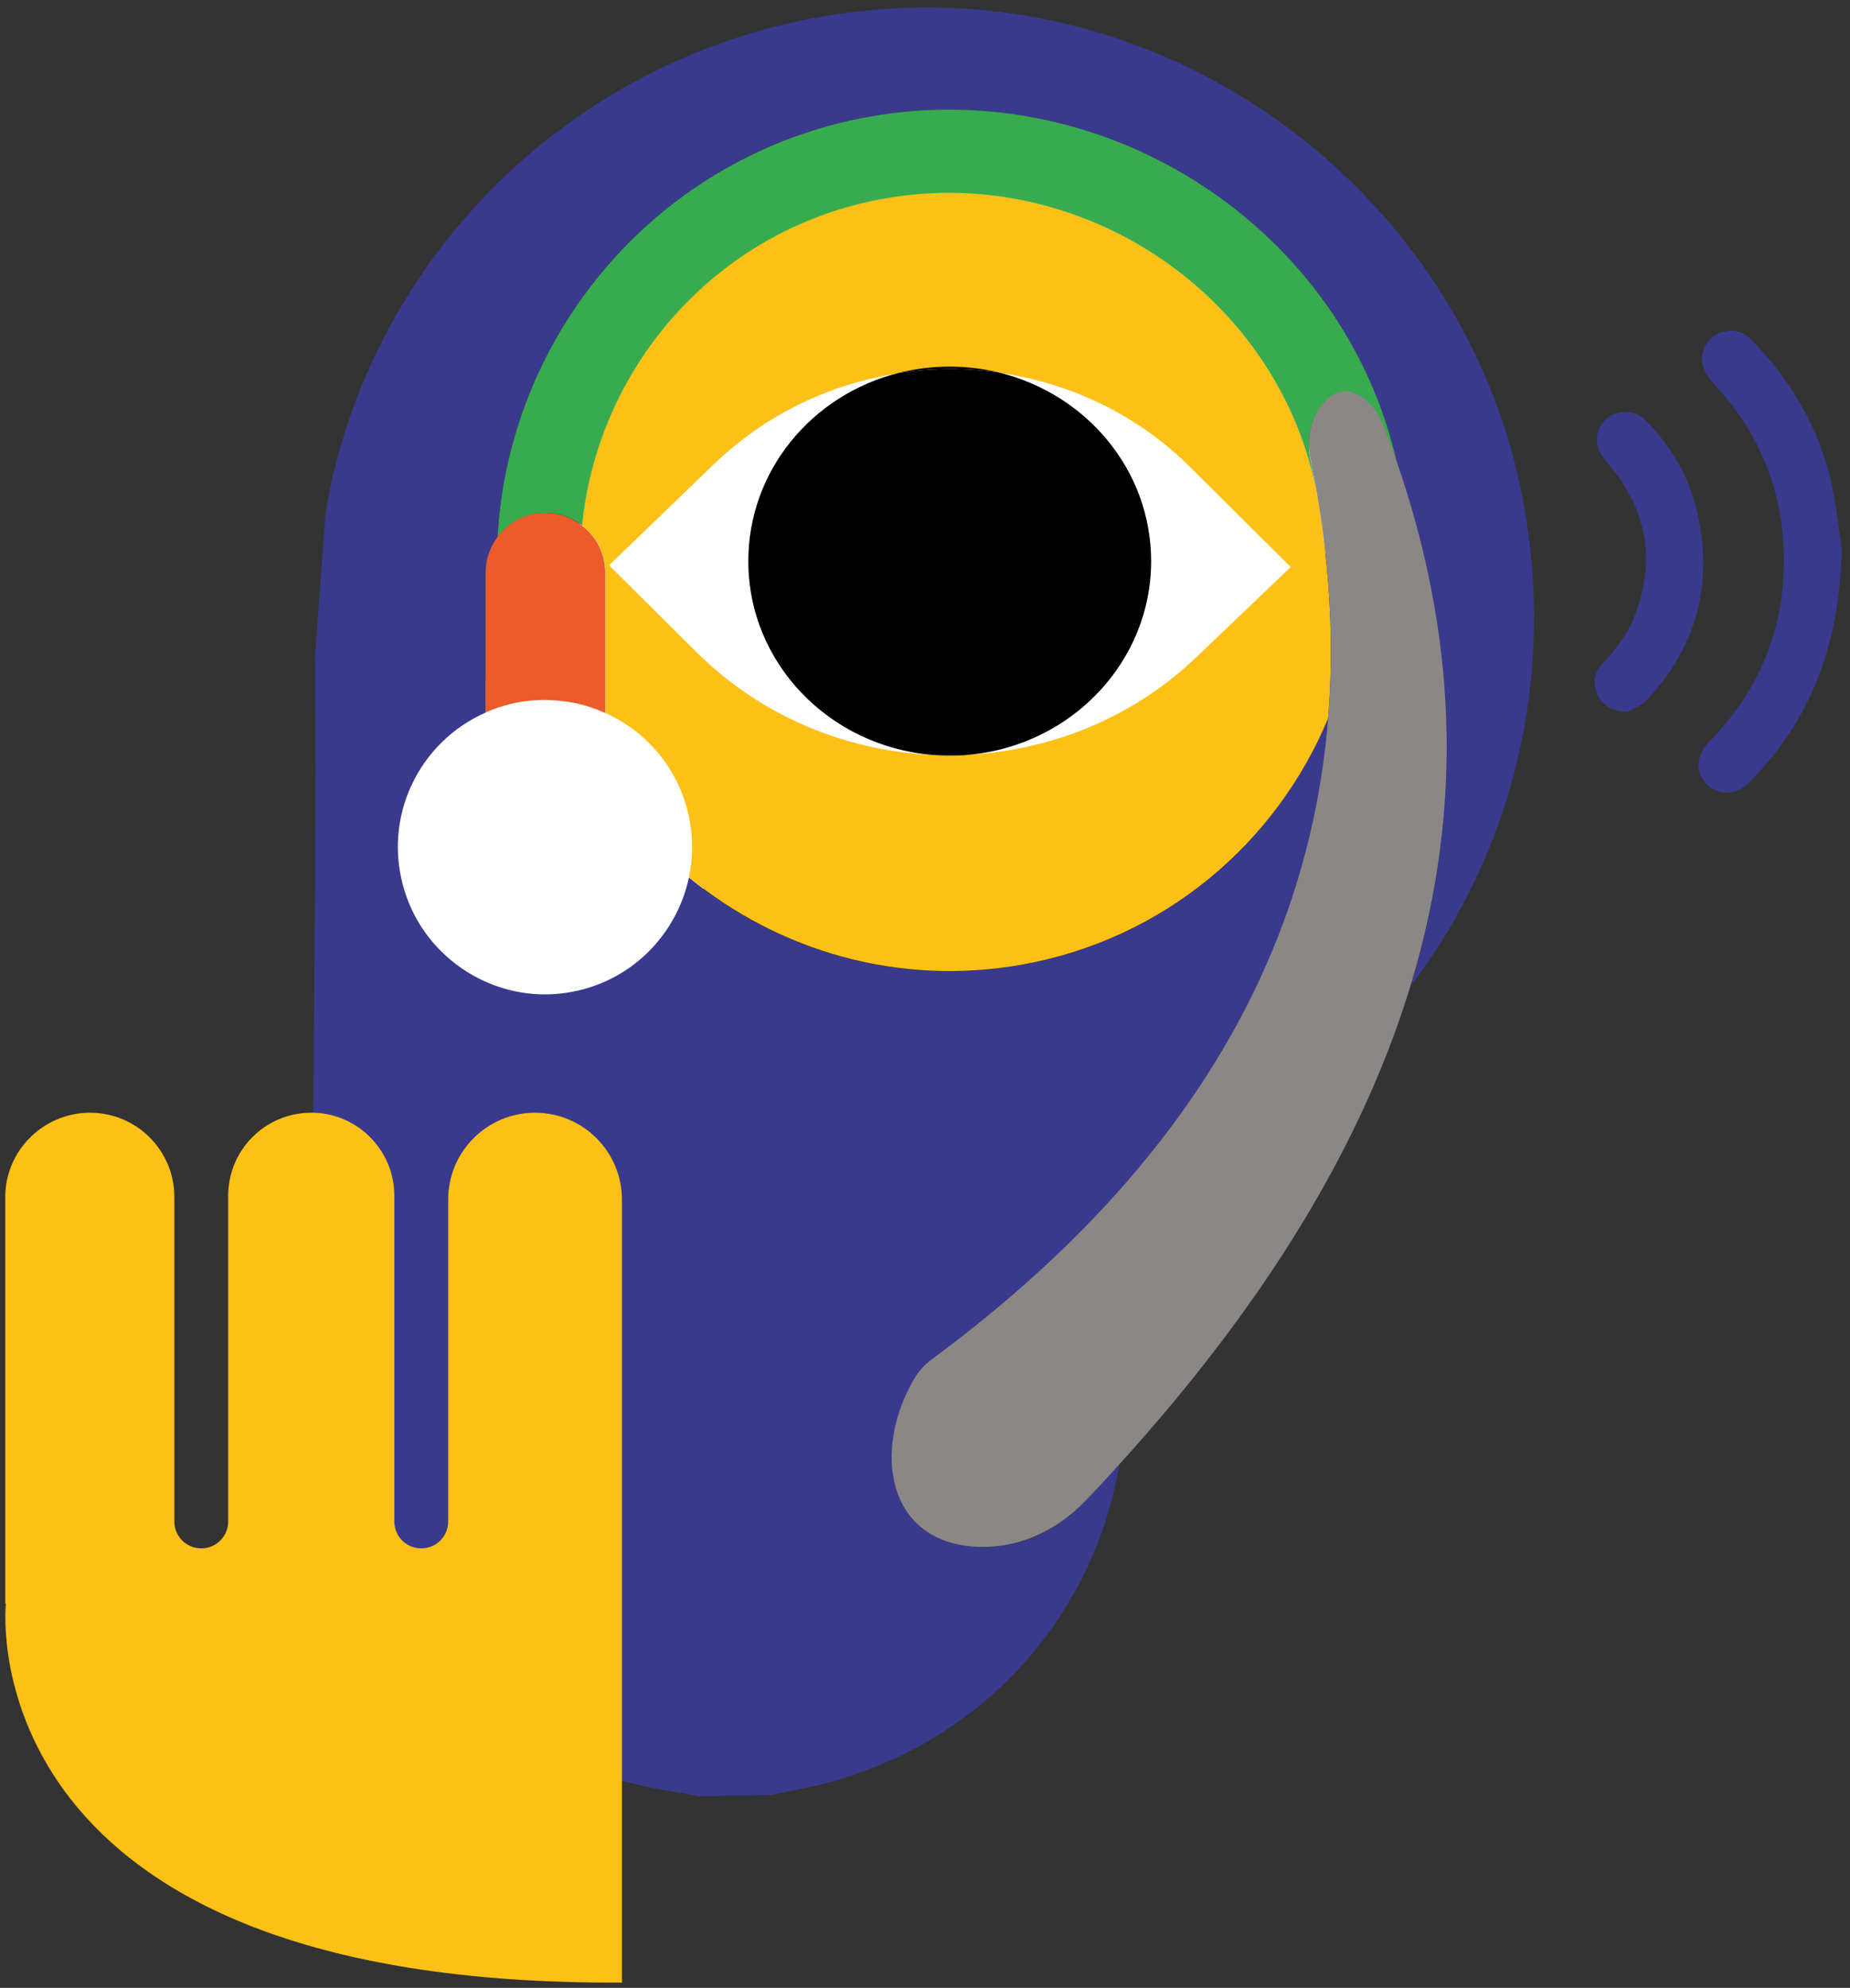 <?xml version="1.0" encoding="utf-8"?>
<!-- Generator: Adobe Illustrator 23.0.4, SVG Export Plug-In . SVG Version: 6.00 Build 0)  -->
<svg version="1.1" id="Layer_1" xmlns="http://www.w3.org/2000/svg" xmlns:xlink="http://www.w3.org/1999/xlink" x="0px" y="0px"
	 viewBox="0 0 632.4 679.4" style="enable-background:new 0 0 632.4 679.4;" xml:space="preserve">
<rect x="0" y="0" width="632.4" height="679.4" fill="#333333" stroke="none"/>
<style type="text/css">
	.st0{fill:#393A8E;}
	.st1{fill:#FFFFFF;}
	.st2{fill:#FCC016;}
	.st3{fill:#38AB4E;}
	.st4{fill:#8C8787;}
	.st5{fill:#EB5C2A;}
</style>
<g>
	<path class="st0" d="M629.6,187.8c-0.9,33.8-11.2,58.8-31.5,79.5c-4.4,4.5-10.4,4.8-14.5,0.9c-4.1-3.9-4-10,0.5-14.5
		c17.3-17.6,26-38.8,25.7-63.4c-0.3-22.6-8.3-42.4-23.8-59c-2.9-3.1-5-6.4-3.9-10.8c0.9-3.6,3.3-6.1,7-7.1c4-1,7.2,0.2,10,3.1
		c12.9,13.4,22.2,29,26.6,47.1C627.9,173.2,628.8,182.9,629.6,187.8z"/>
	<path class="st0" d="M556.4,243.3c-5.5-0.4-8.6-2-10.3-5.8c-1.8-4.1-1.1-7.9,2-11.1c4.6-4.7,8.4-10,10.8-16.1
		c7.2-19,4.1-36.2-9-51.6c-1.5-1.7-2.9-3.6-3.6-5.7c-1.4-4.2,0.6-8.8,4.4-10.9c4-2.3,8.8-1.6,12.2,1.9c8.6,8.9,14.6,19.2,17.3,31.3
		c5.5,24.5-0.3,46-17.6,64.3C560.7,241.4,557.8,242.4,556.4,243.3z"/>
	<circle class="st1" cx="183.8" cy="288.4" r="58.7"/>
	<circle class="st1" cx="325.4" cy="189.4" r="127.6"/>
	<g>
		<path class="st0" d="M371.1,513c-10,10.5-23,16.4-36.7,15.8c-31.6-1.3-36.3-33.3-21.7-57.8c1.5-2.5,3.5-4.6,5.8-6.3
			c82.2-60.8,128.6-133.4,135.5-219.1c-17.7,42.5-56,75.5-104.7,84.2c-42.1,7.5-83.2-4.6-113.8-29.9c-4.2,19.7-20,36.1-41.8,39.4
			c-24.3,3.7-48.1-11.2-55.4-34.8c-7.8-25.1,4.9-51,27.8-61v-47.8c0-4.5,1.5-8.7,4-12.1c3.7-69.9,55.1-130.9,127-143.7
			c81.5-14.6,162.3,38,180.4,118.1c19.8,57.3,23.6,116.6,4.8,178.9c34.9-46,49.8-105.6,38.2-166.6C502.5,76.4,419.3,5.6,323.5,2.7
			c-99-3.1-186.5,63.3-209.6,159.4c-1,4.3-1.9,8.7-2.6,13.1c-1.2,16.3-2.4,32.5-3.6,48.9c0.5,52.1-0.2,104.2-0.6,156.3
			c15.3,0.4,27.6,13,27.6,28.4V520c0,5.1,4.1,9.2,9.2,9.2l0,0c5.1,0,9.2-4.1,9.2-9.2V410.8c0-16.7,13.6-30.8,30.3-30.5
			c16.1,0.3,29.1,13.5,29.1,29.7v198.6c6.8,1.8,14,3.3,21.5,4.3c1.1,0.2,3.5,0.8,4.5,1c0.1,0,0.2,0,0.4,0l24.2-0.4
			c0.3,0,0.7-0.1,1-0.1c6.8-1.5,13.6-2.6,20.3-4.5c53.2-14.9,89.8-57.8,98.2-108.4C378.9,504.7,375.1,508.8,371.1,513z"/>
		<path class="st2" d="M450.2,168.9c-12.7-67.8-80.1-113.2-148.1-101.1c-56.7,10.1-97.8,57-103.1,111.7c4.8,3.8,8,9.6,8,16.2v48
			c13.7,6.2,24.5,18.4,28.2,34.1c1.8,7.5,1.8,15,0.3,22c30.6,25.2,71.7,37.4,113.8,29.9c48.7-8.7,87-41.6,104.7-84.2
			C456,221.1,454.8,195.6,450.2,168.9z M409.5,224.1c-21.6,20.9-49.4,32.1-77.7,33.8c-2.4,0.2-4.8,0.4-7.2,0.4c-2,0-4-0.1-6-0.3
			c-29.3-1.4-58.2-13-80.4-35l-30-29.8l36-34.7c17.8-17.1,39.9-27.4,62.9-30.9c5.6-1.4,11.5-2.2,17.6-2.2c5.8,0,11.4,0.7,16.8,2
			c24,3.4,47.1,14.1,65.3,32.2l34.4,34.2L409.5,224.1z"/>
		<path d="M318.6,258c2,0.2,4,0.3,6,0.3c2.5,0,4.9-0.1,7.2-0.4C327.5,258.2,323,258.2,318.6,258z"/>
		<path d="M341.4,127.3c-5.4-1.3-11-2-16.8-2c-6.1,0-12,0.8-17.6,2.2C318.4,125.8,330,125.7,341.4,127.3z"/>
		<path d="M393.5,191.8c0-31.1-22.1-57.2-52.1-64.5c-11.4-1.6-23-1.5-34.4,0.2c-29.5,7.5-51.2,33.4-51.2,64.3
			c0,34.8,27.6,63.2,62.8,66.2c4.4,0.2,8.9,0.2,13.3-0.1C366.5,254.4,393.5,226.1,393.5,191.8z"/>
		<path class="st3" d="M297.1,39.9c-71.9,12.9-123.2,73.8-127,143.7c3.5-4.8,9.1-7.9,15.3-8.3c0.4,0,0.7,0,1.1,0
			c4.7,0,9,1.6,12.5,4.3c5.4-54.7,46.4-101.6,103.1-111.7c68-12.2,135.4,33.3,148.1,101.1c-0.7-3.8-1.4-7.7-2.2-11.6
			c-1.6-7.9,0.4-16,5.5-20.6c0.2-0.2,0.3-0.4,0.5-0.5c3.7-3,7.7-3.4,12.4,0.3c2.9,2.3,5.1,5.5,6.5,9c1.6,4.2,3.1,8.3,4.6,12.5
			C459.4,77.9,378.6,25.3,297.1,39.9z"/>
		<path class="st4" d="M477.5,157.9c-1.5-4.2-3-8.4-4.6-12.5c-1.3-3.5-3.5-6.6-6.5-9c-4.7-3.7-8.8-3.3-12.4-0.3
			c-0.2,0.1-0.3,0.3-0.5,0.5c-5.1,4.6-7.1,12.8-5.5,20.6c0.8,3.9,1.5,7.7,2.2,11.6c4.6,26.6,5.8,52.2,3.8,76.7
			c-6.9,85.7-53.2,158.3-135.5,219.1c-2.3,1.7-4.3,3.8-5.8,6.3c-14.6,24.5-9.9,56.6,21.7,57.8c13.7,0.5,26.6-5.3,36.7-15.8
			c4-4.1,7.8-8.3,11.5-12.4c51.8-57,83.7-111.4,99.6-163.7C501.1,274.6,497.3,215.2,477.5,157.9z"/>
		<path class="st5" d="M198.9,179.6c-3.5-2.7-7.8-4.3-12.5-4.3c-0.4,0-0.7,0-1.1,0c-6.3,0.3-11.8,3.5-15.3,8.3
			c-2.5,3.4-4,7.6-4,12.1v47.8c2.7-1.2,5.6-2.2,8.5-2.9c6.2-1.5,12.4-1.7,18.4-0.9c4.9,0.6,9.6,2,14,4v-48
			C206.9,189.2,203.8,183.3,198.9,179.6z"/>
		<path class="st2" d="M212.6,677.5v-68.9V410c0-16.4-13.3-29.7-29.7-29.7c-16.4,0-29.7,13.3-29.7,29.7v110c0,5.1-4.1,9.2-9.2,9.2
			l0,0c-5.1,0-9.2-4.1-9.2-9.2V408.7c0-15.4-12.3-28-27.6-28.4c-0.3,0-0.5,0-0.8,0c-15.7,0-28.4,12.7-28.4,28.4V520
			c0,5.1-4.1,9.2-9.2,9.2s-9.2-4.1-9.2-9.2V409.1c0-15.9-12.9-28.8-28.8-28.8S1.8,393.2,1.8,409.1V548l0.2,0.1
			c-0.4,4.4-10.6,130.7,210.6,129.5l0,0l0,0c0.1,0,0.1,0,0.2,0L212.6,677.5z"/>
	</g>
</g>
</svg>
